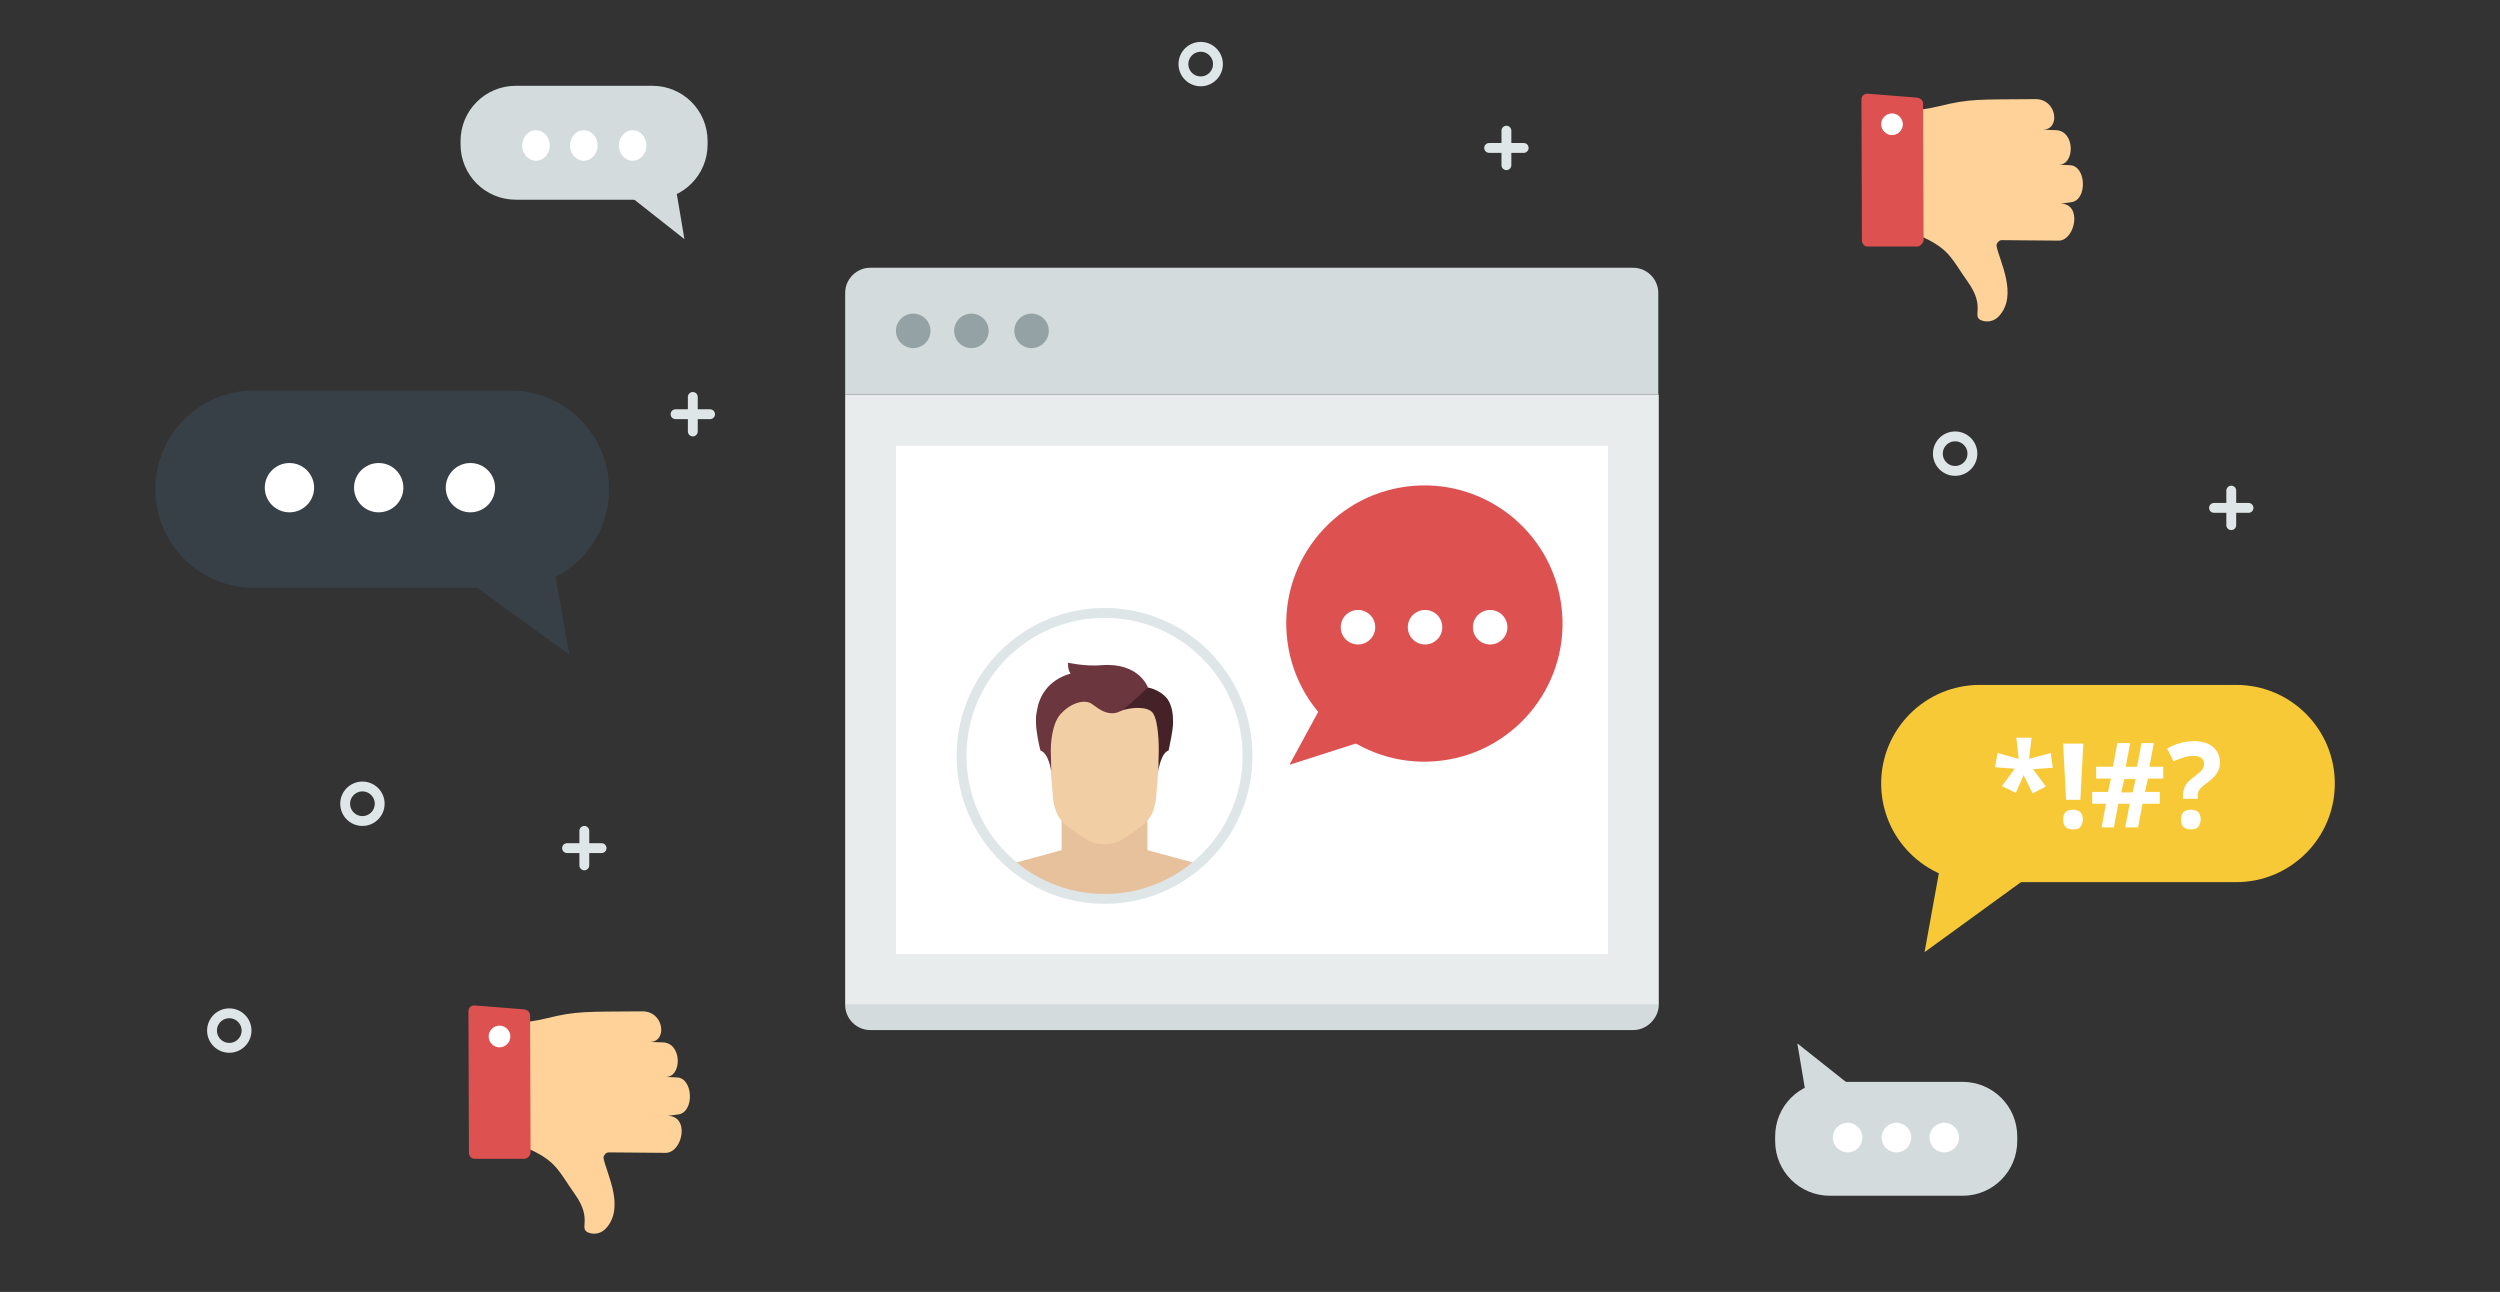 <?xml version="1.0" encoding="utf-8"?>
<!-- Generator: Adobe Illustrator 19.2.1, SVG Export Plug-In . SVG Version: 6.00 Build 0)  -->
<svg version="1.1" id="Layer_1" xmlns="http://www.w3.org/2000/svg" xmlns:xlink="http://www.w3.org/1999/xlink" x="0px" y="0px"
	 width="507px" height="262px" viewBox="0 0 507 262" style="enable-background:new 0 0 507 262;" xml:space="preserve">
<rect x="0" y="0" width="507" height="262" fill="#333333" stroke="none"/>
<style type="text/css">
	.st0{fill:#384047;}
	.st1{fill:#FFFFFF;}
	.st2{fill:#D4DBDD;}
	.st3{fill:#F7C937;}
	.st4{fill:none;stroke:#DFE6E8;stroke-width:2;stroke-linecap:round;stroke-linejoin:round;stroke-miterlimit:10;}
	.st5{fill:#FED298;}
	.st6{fill:#DD5151;}
	.st7{fill:#E8ECED;}
	.st8{fill:#95A2A5;}
	.st9{fill:#E6C19C;}
	.st10{fill:none;}
	.st11{fill:#F2CEA5;}
	.st12{fill:#452228;}
	.st13{fill:#6B363E;}
</style>
<g id="bubble1">
	<path class="st0" d="M103.5,119.2h-52c-11,0-20-8.9-20-20v0c0-11,8.9-20,20-20h52c11,0,20,8.9,20,20v0
		C123.5,110.3,114.6,119.2,103.5,119.2z"/>
	<polygon class="st0" points="77.5,105.2 115.5,132.8 110.5,105.2 	"/>
	<g>
		<circle class="st1" cx="95.4" cy="98.9" r="5"/>
		<circle class="st1" cx="76.8" cy="98.9" r="5"/>
		<circle class="st1" cx="58.7" cy="98.9" r="5"/>
	</g>
</g>
<g id="bubble2">
	<path class="st2" d="M132.3,40.5h-27.7c-6.2,0-11.2-5-11.2-11.2v-0.7c0-6.2,5-11.2,11.2-11.2h27.7c6.2,0,11.2,5,11.2,11.2v0.7
		C143.5,35.5,138.5,40.5,132.3,40.5z"/>
	<polygon class="st2" points="118.5,32.5 138.8,48.5 136.1,32.5 	"/>
	<ellipse class="st1" cx="128.3" cy="29.5" rx="2.8" ry="3.1"/>
	<ellipse class="st1" cx="118.4" cy="29.5" rx="2.8" ry="3.1"/>
	<ellipse class="st1" cx="108.7" cy="29.5" rx="2.8" ry="3.1"/>
</g>
<g id="bubble3">
	<path class="st2" d="M371.1,219.4h26.9c6.1,0,11.1,4.9,11.1,11.1v0.9c0,6.1-4.9,11.1-11.1,11.1h-26.9c-6.1,0-11.1-4.9-11.1-11.1
		v-0.9C360,224.3,364.9,219.4,371.1,219.4z"/>
	<polygon class="st2" points="384.8,227.7 364.5,211.6 367.2,227.7 	"/>
	<g>
		<circle class="st1" cx="374.7" cy="230.7" r="3"/>
		<circle class="st1" cx="384.6" cy="230.7" r="3"/>
		<circle class="st1" cx="394.3" cy="230.7" r="3"/>
	</g>
</g>
<g id="bubble4">
	<path class="st3" d="M401.5,178.9h52c11,0,20-8.9,20-20v0c0-11-8.9-20-20-20h-52c-11,0-20,8.9-20,20v0
		C381.5,169.9,390.4,178.9,401.5,178.9z"/>
	<polygon class="st3" points="428.3,165.5 390.3,193.1 395.3,165.5 	"/>
	<g>
		<path class="st1" d="M412,149.6l-0.5,4.3l4.4-1.2l0.4,3l-4,0.3l2.6,3.5l-2.7,1.4l-1.8-3.7l-1.6,3.6l-2.8-1.4l2.6-3.5l-4-0.3
			l0.5-2.9l4.3,1.2l-0.5-4.3H412z"/>
		<path class="st1" d="M418.4,166.2c0-0.7,0.2-1.2,0.5-1.5s0.9-0.5,1.5-0.5c0.6,0,1.2,0.2,1.5,0.5s0.5,0.8,0.5,1.5
			c0,0.6-0.2,1.1-0.5,1.5s-0.9,0.5-1.5,0.5c-0.7,0-1.2-0.2-1.5-0.5S418.4,166.8,418.4,166.2z M421.9,162.2h-2.9l-0.6-11.4h4.1
			L421.9,162.2z"/>
		<path class="st1" d="M435.6,157.9l-0.6,2.7h3v2.4h-3.5l-0.9,4.8h-2.6l0.9-4.8h-2.3l-0.9,4.8h-2.5l0.9-4.8h-2.8v-2.4h3.2l0.6-2.7
			h-3v-2.4h3.4l0.9-4.8h2.6l-0.9,4.8h2.3l0.9-4.8h2.5l-0.9,4.8h2.8v2.4H435.6z M430.2,160.7h2.3l0.6-2.7h-2.3L430.2,160.7z"/>
		<path class="st1" d="M442.7,162.2v-0.9c0-0.8,0.2-1.4,0.5-2s0.9-1.1,1.8-1.8c0.8-0.6,1.4-1.1,1.6-1.4s0.4-0.8,0.4-1.2
			c0-0.5-0.2-0.9-0.6-1.2s-0.9-0.4-1.6-0.4c-1.2,0-2.5,0.4-4,1.1l-1.3-2.6c1.7-1,3.6-1.5,5.5-1.5c1.6,0,2.9,0.4,3.8,1.2
			s1.4,1.8,1.4,3.1c0,0.9-0.2,1.6-0.6,2.2s-1.1,1.3-2.2,2.1c-0.8,0.6-1.2,1-1.4,1.3s-0.3,0.7-0.3,1.1v0.7H442.7z M442.3,166.2
			c0-0.7,0.2-1.2,0.5-1.5s0.9-0.5,1.5-0.5c0.6,0,1.2,0.2,1.5,0.5s0.5,0.8,0.5,1.5c0,0.6-0.2,1.1-0.5,1.5s-0.9,0.5-1.5,0.5
			c-0.7,0-1.2-0.2-1.5-0.5S442.3,166.8,442.3,166.2z"/>
	</g>
</g>
<g id="sparks">
	<circle class="st4" cx="46.5" cy="209" r="3.5"/>
	<g>
		<line class="st4" x1="118.5" y1="168.5" x2="118.5" y2="175.5"/>
		<line class="st4" x1="115" y1="172" x2="122" y2="172"/>
	</g>
	<g>
		<line class="st4" x1="140.5" y1="80.5" x2="140.5" y2="87.5"/>
		<line class="st4" x1="137" y1="84" x2="144" y2="84"/>
	</g>
	<g>
		<line class="st4" x1="452.5" y1="99.5" x2="452.5" y2="106.5"/>
		<line class="st4" x1="449" y1="103" x2="456" y2="103"/>
	</g>
	<g>
		<line class="st4" x1="305.5" y1="26.5" x2="305.5" y2="33.5"/>
		<line class="st4" x1="302" y1="30" x2="309" y2="30"/>
	</g>
	<circle class="st4" cx="396.5" cy="92" r="3.5"/>
	<circle class="st4" cx="243.5" cy="13" r="3.5"/>
	<circle class="st4" cx="73.5" cy="163" r="3.5"/>
</g>
<g id="thumbs1">
	<path class="st5" d="M135.4,226.3l2.2-0.3c3.3-0.5,3-7.5-0.4-7.5l-2.2-0.1c3.3,0.1,3.4-6.8-0.5-7l-2.7-0.1c3.6,0,2.9-6.2-1.5-6.2
		c-11.6,0.1-13.3-0.1-19.4,1.4c-1.3,0.3-2.2,0.5-3.6,0.7l0.1,25.9l0.3,0.1c5.3,2.5,5.7,4.5,8.9,9c3.7,5.2,0.6,7,2.8,7.8
		c1.1,0.4,2.5,0.2,3.5-0.9c3.9-4.3,0.1-11.1-0.5-14.2c-0.1-0.5,0.5-1.2,1-1.2l11.7,0.1C138.5,233.6,139.9,226.3,135.4,226.3z"/>
	<path class="st6" d="M106.3,235H96.2c-0.6,0-1.1-0.6-1.1-1.2L95,205.1c0-0.7,0.5-1.2,1.2-1.2l10.1,0.8c0.6,0.1,1.2,0.5,1.2,1.2
		l0.1,27.9C107.5,234.4,107,235,106.3,235z"/>
	<path class="st1" d="M101.3,212.4c1.2,0,2.2-1,2.2-2.2c0-1.2-1-2.2-2.2-2.2c-1.2,0-2.2,1-2.2,2.2
		C99.1,211.4,100.1,212.4,101.3,212.4z"/>
</g>
<g id="thumbs2">
	<path class="st5" d="M417.9,41.3l2.2-0.3c3.3-0.5,3-7.5-0.4-7.5l-2.2-0.1c3.3,0.1,3.4-6.8-0.5-7l-2.7-0.1c3.6,0,2.9-6.2-1.5-6.2
		c-11.6,0.1-13.3-0.1-19.4,1.4c-1.3,0.3-2.2,0.5-3.6,0.7l0.1,25.9l0.3,0.1c5.3,2.5,5.7,4.5,8.9,9c3.7,5.2,0.6,7,2.8,7.8
		c1.1,0.4,2.5,0.2,3.5-0.9c3.9-4.3,0.1-11.1-0.5-14.2c-0.1-0.5,0.5-1.2,1-1.2l11.7,0.1C420.9,48.6,422.3,41.3,417.9,41.3z"/>
	<path class="st6" d="M388.8,50h-10.1c-0.6,0-1.1-0.6-1.1-1.2l-0.1-28.6c0-0.7,0.5-1.2,1.2-1.2l10.1,0.8c0.6,0.1,1.2,0.5,1.2,1.2
		l0.1,27.9C389.9,49.4,389.4,50,388.8,50z"/>
	<path class="st1" d="M383.7,27.4c1.2,0,2.2-1,2.2-2.2c0-1.2-1-2.2-2.2-2.2c-1.2,0-2.2,1-2.2,2.2C381.5,26.4,382.5,27.4,383.7,27.4z
		"/>
</g>
<g id="window">
	<rect x="171.4" y="80" class="st7" width="165" height="123.8"/>
	<rect x="181.7" y="90.4" class="st1" width="144.4" height="103.1"/>
	<path class="st2" d="M336.4,80h-165V59.4c0-1.3,0.5-2.6,1.5-3.6c1-1,2.3-1.5,3.6-1.5h154.7c1.3,0,2.6,0.5,3.6,1.5
		c1,1,1.5,2.3,1.5,3.6V80z"/>
	<path class="st2" d="M336.4,203.8h-165c0,1.3,0.5,2.6,1.5,3.6c1,1,2.3,1.5,3.6,1.5h154.7c1.3,0,2.6-0.5,3.6-1.5
		S336.4,205.1,336.4,203.8z"/>
	<circle class="st8" cx="209.2" cy="67.1" r="3.5"/>
	<circle class="st8" cx="197" cy="67.1" r="3.5"/>
	<circle class="st8" cx="185.2" cy="67.1" r="3.5"/>
</g>
<g id="bubble5">
	<polygon class="st6" points="280.9,119.4 261.5,155.1 284.6,147.7 	"/>
	<ellipse transform="matrix(0.992 -0.13 0.13 0.992 -13.967 38.499)" class="st6" cx="288.7" cy="126.5" rx="28" ry="28"/>
	<circle class="st1" cx="275.4" cy="127.2" r="3.5"/>
	<circle class="st1" cx="289" cy="127.2" r="3.5"/>
	<circle class="st1" cx="302.2" cy="127.2" r="3.5"/>
</g>
<g id="user">
	<g>
		<path class="st9" d="M243.3,175.3l-10.6-2.9l0-8.6l-17.4,0l0,8.6l-10.6,2.9c5.1,4.5,11.9,7.3,19.3,7.3
			C231.4,182.7,238.2,179.9,243.3,175.3z"/>
		<path class="st10" d="M243.3,175.3l-10.6-2.9l0-8.6l-17.4,0l0,8.6l-10.6,2.9c5.1,4.5,11.9,7.3,19.3,7.3
			C231.4,182.7,238.2,179.9,243.3,175.3z"/>
		<path class="st10" d="M243.3,175.3l-10.6-2.9l0-8.6l-17.4,0l0,8.6l-10.6,2.9c5.1,4.5,11.9,7.3,19.3,7.3
			C231.4,182.7,238.2,179.9,243.3,175.3z"/>
		<path class="st10" d="M243.3,175.3l-10.6-2.9l0-8.6l-17.4,0l0,8.6l-10.6,2.9c5.1,4.5,11.9,7.3,19.3,7.3
			C231.4,182.7,238.2,179.9,243.3,175.3z"/>
		<path class="st11" d="M224,137.7c-8.6,0-11.6,5.1-11.6,8.4c0,2.3,0.9,12.4,1.1,15.2c0.2,2.8,1,4.5,2.4,5.8c1.1,1,4.4,3.2,5.3,3.6
			c0.8,0.3,1.9,0.5,2.8,0.5s2-0.2,2.8-0.5c0.9-0.4,4.2-2.7,5.3-3.7c1.5-1.3,2.2-3,2.4-5.8c0.2-2.8,1.1-13,1.1-15.3
			C235.6,142.8,232.6,137.7,224,137.7z"/>
		<path class="st12" d="M232.4,139.4c-1.3,0.8-4.5,2.7-5.4,3.8c-0.5,0.6,0.2,1,0.2,1s0.7-0.3,1-0.3c1.4-0.4,4.6-0.7,5.6,0.7
			c1.2,1.7,1.2,6.8,1.2,7.6c0,0.7-0.1,4.2-0.1,4.2s0.5-3.7,2.1-4.2c0.2-1,0.9-4.1,0.9-5.7c0-1.7-0.2-3.3-1.1-4.7
			C235.7,140.3,233.5,139.4,232.4,139.4z"/>
		<path class="st13" d="M223.4,134.9c-3.2,0.3-6.8-0.5-6.8-0.5s-0.1,1.4,0.5,2.2c-4.8,1.4-6.4,4.9-6.8,7.5c-0.1,0.5-0.2,1-0.2,1.6
			c0,0.3,0,0.6,0,0.8c0,1.7,0.6,4.6,0.9,5.7c1.7,0.6,2.2,4.2,2.2,4.2s-0.1-3.5-0.1-4.2c0-0.9,0.1-5.3,2-7.4c2.1-2.3,4.9-3.1,6.4-2
			c0.8,0.5,3.5,3.2,6.4,1c1.7-1.3,4.9-4.4,4.9-4.4S231,134.3,223.4,134.9z"/>
	</g>
	<circle class="st4" cx="224" cy="153.3" r="29"/>
</g>
</svg>
